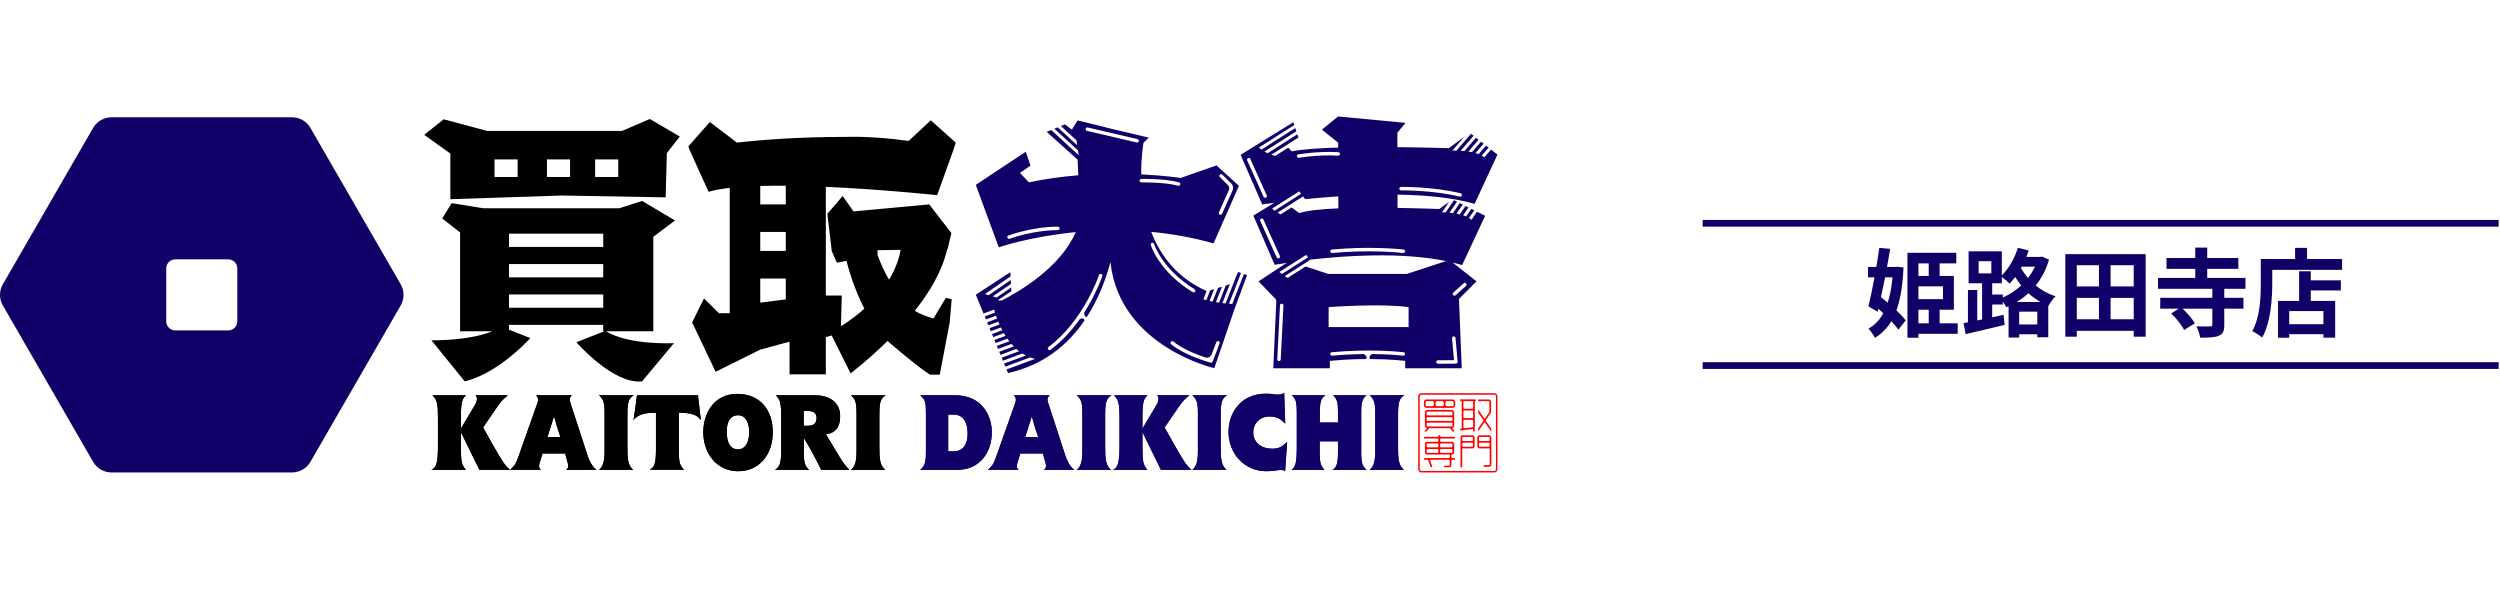 <?xml version="1.0" encoding="UTF-8"?><svg id="_レイヤー_2" xmlns="http://www.w3.org/2000/svg" width="297.18" height="70" viewBox="0 0 297.18 70"><defs><style>.cls-1{fill:#100169;}.cls-1,.cls-2,.cls-3,.cls-4{stroke-width:0px;}.cls-3,.cls-5{fill:none;}.cls-5{stroke:#100169;stroke-miterlimit:10;stroke-width:.799px;}.cls-4{fill:#ff0001;}</style></defs><g id="_レイヤー_1-2"><rect class="cls-3" width="297.18" height="70"/><path class="cls-1" d="M226.272,31.791c-.092,2.118-.366,3.79-.836,5.107.447.424.836.836,1.099,1.191l-.87,1.099c-.206-.297-.492-.641-.836-1.008-.504.836-1.145,1.489-1.946,1.981-.183-.344-.527-.836-.779-1.099.733-.389,1.317-.996,1.763-1.832-.195-.183-.389-.355-.584-.527l-.092.355-1.088-.641c.229-.916.481-2.153.721-3.447h-.767v-1.237h.985c.138-.79.252-1.557.355-2.267l1.294.114c-.115.676-.241,1.408-.378,2.153h.95l.229-.023.779.08ZM224.085,32.97c-.16.802-.332,1.603-.492,2.347.263.206.527.435.802.664.286-.859.469-1.866.572-3.011h-.881ZM232.718,39.68h-4.672v.469h-1.305v-10.099h5.805v1.26h-1.981v1.489h1.695v4.019h-1.695v1.614h2.153v1.248ZM228.047,31.31v1.489h1.225v-1.489h-1.225ZM230.966,34.035h-2.92v1.523h2.92v-1.523ZM228.047,38.432h1.225v-1.614h-1.225v1.614Z"/><path class="cls-1" d="M243.574,30.863c-.355,1.202-.893,2.233-1.592,3.08.664.527,1.454.985,2.37,1.271-.275.252-.664.79-.847,1.145l-.023-.011v3.744h-1.305v-.355h-2.153v.389h-1.26v-3.721l-.263.115c-.092-.183-.264-.435-.424-.653v.332h-1.26v1.523l1.351-.309.126,1.202c-1.603.401-3.344.801-4.637,1.099l-.24-1.305.515-.092v-3.847h1.111v3.618l.573-.115v-4.305h-1.603v-3.79h3.95v2.839c.836-.801,1.523-2.015,1.901-3.263l1.294.321c-.092.252-.183.515-.286.767h1.603l.241-.046.859.367ZM235.204,32.501h1.511v-1.454h-1.511v1.454ZM238.078,35.363c.79-.344,1.546-.836,2.187-1.431-.275-.332-.504-.675-.71-1.007-.218.286-.447.549-.676.79-.195-.206-.607-.573-.916-.779v.733h-1.145v1.34h1.26v.355ZM242.555,35.901c-.527-.309-.996-.653-1.431-1.042-.435.401-.905.733-1.408,1.042h2.839ZM242.177,38.569v-1.523h-2.153v1.523h2.153ZM240.322,31.699l-.092.172c.229.389.515.79.836,1.179.332-.423.607-.87.836-1.351h-1.58Z"/><path class="cls-1" d="M255.06,30.211v9.812h-1.42v-.698h-6.767v.698h-1.363v-9.812h9.549ZM246.873,31.527v2.519h2.633v-2.519h-2.633ZM246.873,37.951h2.633v-2.542h-2.633v2.542ZM253.64,31.527h-2.748v2.519h2.748v-2.519ZM253.64,37.951v-2.542h-2.748v2.542h2.748Z"/><path class="cls-1" d="M264.404,34.333v1.065h2.278v1.294h-2.278v1.935c0,.721-.149,1.088-.676,1.294-.492.206-1.225.218-2.187.218-.057-.401-.263-.973-.446-1.351.641.023,1.397.023,1.603.011.218,0,.286-.046.286-.206v-1.901h-3.526c.561.538,1.168,1.225,1.443,1.74l-1.271.802c-.264-.572-.939-1.397-1.534-1.981l.905-.561h-2.21v-1.294h6.194v-1.065h-6.458v-1.294h4.431v-1.076h-3.423v-1.294h3.423v-1.237h1.42v1.237h3.699v1.294h-3.699v1.076h4.546v1.294h-2.519Z"/><path class="cls-1" d="M278.409,30.783v1.294h-8.301v1.592c0,1.843-.172,4.672-1.202,6.458-.252-.229-.859-.618-1.179-.767.939-1.637,1.019-4.042,1.019-5.691v-2.885h4.076v-1.317h1.42v1.317h4.168ZM274.687,33.325h3.573v1.202h-3.573v1.248h2.897v4.363h-1.397v-.412h-4.065v.423h-1.328v-4.374h2.508v-3.526h1.385v1.076ZM276.188,36.978h-4.065v1.557h4.065v-1.557Z"/><line class="cls-5" x1="202.4" y1="26.544" x2="297.02" y2="26.544"/><line class="cls-5" x1="202.4" y1="43.456" x2="297.02" y2="43.456"/><path class="cls-2" d="M54.787,50.953l1.645-2.775c.151-.239.251-.477.264-.753,0-.188-.063-.314-.163-.44h3.855c-.653.515-.816.703-1.419,1.57l-1.545,2.26.979,1.745c1.356,2.411,1.645,2.8,2.223,3.29h-3.641c-.716-1.482-1.482-3.026-2.198-4.495v1.457c0,2.185.075,2.399.59,3.039h-4.094c.552-.238.778-.766.778-2.813v-3.415c0-1.507-.088-2.11-.653-2.637h3.993c-.465.452-.615.691-.615,2.825v1.143Z"/><path class="cls-2" d="M67.983,46.985c-.201.226-.264.327-.264.49,0,.138.038.264.1.465l2.034,6.241c.214.628.489,1.218,1.055,1.67h-3.604c.163-.138.238-.251.238-.452,0-.075,0-.163-.05-.352l-.314-1.143h-2.687l-.339,1.117c-.038.138-.075.251-.075.39,0,.251.163.377.226.439h-3.667c.452-.402.653-.603.954-1.457l2.298-6.492c.075-.201.075-.302.075-.427,0-.276-.188-.427-.264-.49h4.282ZM66.614,51.958c-.289-.816-.527-1.645-.753-2.474-.276.866-.54,1.657-.791,2.474h1.545Z"/><path class="cls-2" d="M71.869,49.082c0-1.105-.113-1.645-.678-2.097h4.156c-.59.339-.766.753-.766,2.311v3.842c0,1.432.063,2.185.69,2.712h-4.068c.59-.439.665-1.369.665-2.197v-4.571Z"/><path class="cls-2" d="M82.972,46.985c.101.98.214,1.972.339,2.964-.477-.703-1.168-.854-2.612-.892v4.282c0,1.582.05,1.908.603,2.499h-4.056c.615-.339.728-.891.728-2.499v-4.282c-.979.013-2.059.063-2.662.879.15-.992.301-1.984.402-2.951h7.258Z"/><path class="cls-2" d="M87.654,46.822c2.499,0,4.207,1.708,4.207,4.558,0,2.662-1.607,4.634-4.106,4.634-2.486,0-4.144-2.047-4.156-4.621,0-2.072,1.117-4.571,4.056-4.571ZM87.717,53.414c.879,0,1.344-.816,1.344-2.084,0-.791-.264-1.972-1.344-1.972-.766,0-1.331.577-1.331,1.946,0,1.331.44,2.109,1.331,2.109Z"/><path class="cls-2" d="M99.796,54.306c.439.728.577.904,1.168,1.545h-3.34c-.615-1.256-1.318-2.549-2.072-3.805v1.971c0,1.243.314,1.52.628,1.833h-4.069c.427-.226.753-.59.753-2.135v-4.006c0-1.833-.113-2.198-.64-2.725h4.658c1.406,0,2.988.615,2.988,2.486,0,1.256-.502,2.009-1.695,2.147l1.62,2.687ZM95.539,50.614h.49c.577,0,1.042-.214,1.042-.929,0-.703-.552-.854-1.243-.854h-.289v1.783Z"/><path class="cls-2" d="M101.821,49.082c0-1.105-.113-1.645-.678-2.097h4.156c-.59.339-.766.753-.766,2.311v3.842c0,1.432.063,2.185.69,2.712h-4.068c.59-.439.665-1.369.665-2.197v-4.571Z"/><path class="cls-2" d="M54.787,50.953l1.645-2.775c.151-.239.251-.477.264-.753,0-.188-.063-.314-.163-.44h3.855c-.653.515-.816.703-1.419,1.57l-1.545,2.26.979,1.745c1.356,2.411,1.645,2.8,2.223,3.29h-3.641c-.716-1.482-1.482-3.026-2.198-4.495v1.457c0,2.185.075,2.399.59,3.039h-4.094c.552-.238.778-.766.778-2.813v-3.415c0-1.507-.088-2.11-.653-2.637h3.993c-.465.452-.615.691-.615,2.825v1.143Z"/><path class="cls-2" d="M67.983,46.985c-.201.226-.264.327-.264.49,0,.138.038.264.1.465l2.034,6.241c.214.628.489,1.218,1.055,1.67h-3.604c.163-.138.238-.251.238-.452,0-.075,0-.163-.05-.352l-.314-1.143h-2.687l-.339,1.117c-.038.138-.075.251-.075.39,0,.251.163.377.226.439h-3.667c.452-.402.653-.603.954-1.457l2.298-6.492c.075-.201.075-.302.075-.427,0-.276-.188-.427-.264-.49h4.282ZM66.614,51.958c-.289-.816-.527-1.645-.753-2.474-.276.866-.54,1.657-.791,2.474h1.545Z"/><path class="cls-2" d="M71.869,49.082c0-1.105-.113-1.645-.678-2.097h4.156c-.59.339-.766.753-.766,2.311v3.842c0,1.432.063,2.185.69,2.712h-4.068c.59-.439.665-1.369.665-2.197v-4.571Z"/><path class="cls-2" d="M82.972,46.985c.101.98.214,1.972.339,2.964-.477-.703-1.168-.854-2.612-.892v4.282c0,1.582.05,1.908.603,2.499h-4.056c.615-.339.728-.891.728-2.499v-4.282c-.979.013-2.059.063-2.662.879.15-.992.301-1.984.402-2.951h7.258Z"/><path class="cls-2" d="M87.654,46.822c2.499,0,4.207,1.708,4.207,4.558,0,2.662-1.607,4.634-4.106,4.634-2.486,0-4.144-2.047-4.156-4.621,0-2.072,1.117-4.571,4.056-4.571ZM87.717,53.414c.879,0,1.344-.816,1.344-2.084,0-.791-.264-1.972-1.344-1.972-.766,0-1.331.577-1.331,1.946,0,1.331.44,2.109,1.331,2.109Z"/><path class="cls-2" d="M99.796,54.306c.439.728.577.904,1.168,1.545h-3.34c-.615-1.256-1.318-2.549-2.072-3.805v1.971c0,1.243.314,1.52.628,1.833h-4.069c.427-.226.753-.59.753-2.135v-4.006c0-1.833-.113-2.198-.64-2.725h4.658c1.406,0,2.988.615,2.988,2.486,0,1.256-.502,2.009-1.695,2.147l1.62,2.687ZM95.539,50.614h.49c.577,0,1.042-.214,1.042-.929,0-.703-.552-.854-1.243-.854h-.289v1.783Z"/><path class="cls-2" d="M101.821,49.082c0-1.105-.113-1.645-.678-2.097h4.156c-.59.339-.766.753-.766,2.311v3.842c0,1.432.063,2.185.69,2.712h-4.068c.59-.439.665-1.369.665-2.197v-4.571Z"/><path class="cls-1" d="M36.898,15.201l10.735,18.593c.449.778.449,1.737,0,2.515l-10.735,18.593c-.449.778-1.28,1.258-2.178,1.258H13.25c-.899,0-1.729-.479-2.178-1.258L.337,36.31c-.449-.778-.449-1.737,0-2.515L11.072,15.201c.449-.778,1.28-1.258,2.178-1.258h21.469c.899,0,1.729.479,2.178,1.258ZM27.134,39.276c.591,0,1.074-.483,1.074-1.074v-6.299c0-.591-.483-1.074-1.074-1.074h-6.299c-.591,0-1.074.483-1.074,1.074v6.299c0,.591.483,1.074,1.074,1.074h6.299Z"/><path class="cls-2" d="M73.932,15.565h-16.027l-5.16-1.383-2.321,1.842,3.107,2.228v5.429l13.248-.44,12.348.22.141-5.263,1.538-1.966-3.557-2.087-3.316,1.42ZM61.531,21.041h-2.748v-2.091h2.748v2.091ZM67.766,21.041h-2.748v-2.091h2.748v2.091ZM73.493,21.041h-2.748v-2.091h2.748v2.091Z"/><path class="cls-2" d="M77.659,28.148l2.579-1.939-3.908-2.323-2.726.873h-16.15l-3.764-.61-1.126,1.821,2.126,1.665v11.742h3.842c-2.902,1.177-7.248,1.074-7.248,1.074l3.957,4.885c4.047-.961,7.803-5.146,7.803-5.146l-2.538-1.001v-.568h11.199v.757h.122l-3.312,1.306s4.341,5.006,7.803,4.653l3.802-4.547s-5.324.283-8.084-1.412h5.624v-11.229ZM71.704,27.774v1.577h-11.199v-1.577h11.199ZM60.505,31.389h11.199v1.577h-11.199v-1.577ZM60.505,36.581v-1.577h11.199v1.577h-11.199Z"/><path class="cls-2" d="M111.402,23.205l1.933-5.384.276-.866-2.964-2.654-2.635,2.452c-4.377-.625-7.504-.479-7.504-.479-5.445,0-9.791.326-12.905.678l-3.226-2.445-2.551,2.896.145.418,2.258,4.975c.681-.199,1.535-.35,2.516-.461v14.896h-1.286l-1.771-1.763-1.414,2.862,2.793,5.861,5.309-2.63,3.336-.909h.142v3.847h4.314v-4.425l.698-.196,2.241,4.5s2.026-1.511,4.397-3.852c.104.098.21.194.318.286,3.693,3.146,4.723,3.723,4.723,3.723h1.163l1.177-6.15.243-2.796-.689-.188-1.483,2.464c-.812-.25-1.678-.566-2.156-.891,0,0-.019-.014-.05-.038,1.721-2.166,3.219-4.617,3.85-7.329l.046-.001.45-1.896-2.64-3.414-9.001.832-1.287-1.831-1.816,2.118.52,4.415.607,1.396,1.148-.22c.123.509.786,3.103,2.122,5.688-.781.699-1.702,1.404-2.787,2.093l.103-3.653h-1.896v-12.922c6.801.302,13.236.992,13.236.992ZM93.408,35.591l-3.034.382v-2.867h3.034v2.485ZM93.408,29.831h-3.034v-2.258h3.034v2.258ZM93.408,24.298h-3.034v-2.194c.97-.027,1.988-.033,3.034-.024v2.218ZM104.315,29.743l2.749-.045c-.097.573-.417,1.977-1.384,3.549-.488-.833-.964-1.813-1.365-2.948v-.556Z"/><path class="cls-1" d="M113.531,46.985c3.202,0,4.37,2.424,4.37,4.42,0,2.21-1.306,4.445-4.119,4.445h-4.407c.653-.439.69-1.281.69-2.022v-4.809c0-1.18-.088-1.545-.69-2.034h4.156ZM112.715,53.653h.615c1.269,0,1.695-.98,1.695-2.122,0-1.431-.603-2.248-1.657-2.248h-.653v4.37Z"/><path class="cls-1" d="M124.777,46.985c-.201.226-.264.327-.264.49,0,.138.038.264.1.465l2.034,6.241c.214.628.489,1.218,1.055,1.67h-3.604c.163-.138.238-.251.238-.452,0-.075,0-.163-.05-.352l-.314-1.143h-2.687l-.339,1.117c-.038.138-.075.251-.075.39,0,.251.163.377.226.439h-3.667c.452-.402.653-.603.954-1.457l2.298-6.492c.075-.201.075-.302.075-.427,0-.276-.188-.427-.264-.49h4.282ZM123.408,51.958c-.289-.816-.527-1.645-.753-2.474-.276.866-.54,1.657-.791,2.474h1.545Z"/><path class="cls-1" d="M128.663,49.082c0-1.105-.113-1.645-.678-2.097h4.156c-.59.339-.766.753-.766,2.311v3.842c0,1.432.063,2.185.69,2.712h-4.068c.59-.439.665-1.369.665-2.197v-4.571Z"/><path class="cls-1" d="M135.803,50.953l1.645-2.775c.151-.239.251-.477.264-.753,0-.188-.063-.314-.163-.44h3.855c-.653.515-.816.703-1.419,1.57l-1.545,2.26.979,1.745c1.356,2.411,1.645,2.8,2.223,3.29h-3.641c-.716-1.482-1.482-3.026-2.198-4.495v1.457c0,2.185.075,2.399.59,3.039h-4.094c.552-.238.778-.766.778-2.813v-3.415c0-1.507-.088-2.11-.653-2.637h3.993c-.465.452-.615.691-.615,2.825v1.143Z"/><path class="cls-1" d="M142.398,49.082c0-1.105-.113-1.645-.678-2.097h4.156c-.59.339-.766.753-.766,2.311v3.842c0,1.432.063,2.185.69,2.712h-4.068c.59-.439.665-1.369.665-2.197v-4.571Z"/><path class="cls-1" d="M152.778,50.363c-.54-.54-.954-.854-1.884-.854-1.092,0-1.921.791-1.921,1.871,0,1.243.979,1.959,2.26,1.959.917,0,1.268-.339,1.771-.816l-.239,3.491c-.1-.075-.226-.151-.502-.151-.402,0-.779.151-1.745.151-2.574,0-4.483-2.084-4.483-4.696,0-2.147,1.381-4.521,4.47-4.521.728,0,.967.113,1.432.113.389,0,.577-.126.716-.214l.126,3.667Z"/><path class="cls-1" d="M154.151,48.907c0-.892-.075-1.57-.628-1.921h4.056c-.64.302-.69,1.105-.69,2.198v1.042h2.16v-1.344c0-.992-.1-1.494-.603-1.896h4.006c-.615.402-.64,1.281-.64,1.934v4.985c0,1.155.176,1.532.628,1.946h-4.056c.377-.251.665-.439.665-2.059v-1.331h-2.172v1.444c0,1.13.151,1.545.577,1.946h-3.943c.502-.326.64-.854.64-2.763v-4.181Z"/><path class="cls-1" d="M163.478,49.082c0-1.105-.113-1.645-.678-2.097h4.156c-.59.339-.766.753-.766,2.311v3.842c0,1.432.063,2.185.69,2.712h-4.068c.59-.439.665-1.369.665-2.197v-4.571Z"/><path class="cls-1" d="M113.531,46.985c3.202,0,4.37,2.424,4.37,4.42,0,2.21-1.306,4.445-4.119,4.445h-4.407c.653-.439.69-1.281.69-2.022v-4.809c0-1.18-.088-1.545-.69-2.034h4.156ZM112.715,53.653h.615c1.269,0,1.695-.98,1.695-2.122,0-1.431-.603-2.248-1.657-2.248h-.653v4.37Z"/><path class="cls-1" d="M124.777,46.985c-.201.226-.264.327-.264.49,0,.138.038.264.1.465l2.034,6.241c.214.628.489,1.218,1.055,1.67h-3.604c.163-.138.238-.251.238-.452,0-.075,0-.163-.05-.352l-.314-1.143h-2.687l-.339,1.117c-.038.138-.075.251-.075.39,0,.251.163.377.226.439h-3.667c.452-.402.653-.603.954-1.457l2.298-6.492c.075-.201.075-.302.075-.427,0-.276-.188-.427-.264-.49h4.282ZM123.408,51.958c-.289-.816-.527-1.645-.753-2.474-.276.866-.54,1.657-.791,2.474h1.545Z"/><path class="cls-1" d="M128.663,49.082c0-1.105-.113-1.645-.678-2.097h4.156c-.59.339-.766.753-.766,2.311v3.842c0,1.432.063,2.185.69,2.712h-4.068c.59-.439.665-1.369.665-2.197v-4.571Z"/><path class="cls-1" d="M135.803,50.953l1.645-2.775c.151-.239.251-.477.264-.753,0-.188-.063-.314-.163-.44h3.855c-.653.515-.816.703-1.419,1.57l-1.545,2.26.979,1.745c1.356,2.411,1.645,2.8,2.223,3.29h-3.641c-.716-1.482-1.482-3.026-2.198-4.495v1.457c0,2.185.075,2.399.59,3.039h-4.094c.552-.238.778-.766.778-2.813v-3.415c0-1.507-.088-2.11-.653-2.637h3.993c-.465.452-.615.691-.615,2.825v1.143Z"/><path class="cls-1" d="M142.398,49.082c0-1.105-.113-1.645-.678-2.097h4.156c-.59.339-.766.753-.766,2.311v3.842c0,1.432.063,2.185.69,2.712h-4.068c.59-.439.665-1.369.665-2.197v-4.571Z"/><path class="cls-1" d="M152.778,50.363c-.54-.54-.954-.854-1.884-.854-1.092,0-1.921.791-1.921,1.871,0,1.243.979,1.959,2.26,1.959.917,0,1.268-.339,1.771-.816l-.239,3.491c-.1-.075-.226-.151-.502-.151-.402,0-.779.151-1.745.151-2.574,0-4.483-2.084-4.483-4.696,0-2.147,1.381-4.521,4.47-4.521.728,0,.967.113,1.432.113.389,0,.577-.126.716-.214l.126,3.667Z"/><path class="cls-1" d="M154.151,48.907c0-.892-.075-1.57-.628-1.921h4.056c-.64.302-.69,1.105-.69,2.198v1.042h2.16v-1.344c0-.992-.1-1.494-.603-1.896h4.006c-.615.402-.64,1.281-.64,1.934v4.985c0,1.155.176,1.532.628,1.946h-4.056c.377-.251.665-.439.665-2.059v-1.331h-2.172v1.444c0,1.13.151,1.545.577,1.946h-3.943c.502-.326.64-.854.64-2.763v-4.181Z"/><path class="cls-1" d="M163.478,49.082c0-1.105-.113-1.645-.678-2.097h4.156c-.59.339-.766.753-.766,2.311v3.842c0,1.432.063,2.185.69,2.712h-4.068c.59-.439.665-1.369.665-2.197v-4.571Z"/><path class="cls-1" d="M147.871,32.578l-1.391,3.554c-.131-.008-.259-.018-.383-.028l1.428-3.649-.35-.125-.221.509-1.264,3.228c-.13-.013-.256-.027-.378-.041l.878-2.244-.479.152-.799,2.04c-.13-.018-.253-.037-.371-.057l.721-1.841-.479.152-.634,1.619c-.129-.025-.251-.051-.364-.076l.548-1.401-.479.152-.452,1.155c-.134-.036-.252-.07-.354-.102l.383-.978c-3.538-1.573-5.509-4.241-6.581-7.032,2.376.223,4.869.65,7.407,1.366l3.018-6.842-2.672-2.426-4.253,1.491s-1.839-.288-4.692-.424c-.016-2.209.275-3.753.275-3.753l.626-.614-5.098-1.208-.002-.016-3.369-.823-.663,1.093-.853-.627-.47.197,1.866,1.713.081.572-2.319-2.129-.397.166,2.803,2.573.081.572-3.256-2.99-.54.226,3.67,3.286.006-.002 0.0.008-.007-.006-.013.005.02.013.081,1.851c-1.888.152-3.875.415-5.866.838l-1.067-1.119,1.255-.878-.573-1.637-5.894,3.906.025.005-.062.041,2.729,7.406s3.652-1.274,9.153-1.805c-1.859,4.247-6.74,7.083-8.81,8.129l-.469-.02,1.622-1.088-.024-.441-1.723,1.184c-.152-.043-.307-.087-.458-.13l2.158-1.482-.025-.458-2.621,1.801c-.173-.049-.329-.094-.457-.131l3.055-2.099-.027-.505-4.104,2.678.918,2.238,1.261-.468c.03.108.066.227.105.352l-1.226.455.149.362,1.199-.445c.038.111.08.227.124.345l-1.184.439.149.362,1.179-.437c.045.111.093.223.144.337l-1.183.439.149.362,1.199-.445c.053.109.109.219.167.329l-1.227.455.149.362,1.27-.471c.062.107.126.213.193.319l-1.324.491.149.362,1.397-.518c.072.104.147.206.225.307l-1.483.55.149.362,1.596-.592c.086.1.174.197.266.292l-1.723.639.149.362,1.886-.699c.104.094.211.185.322.271l-2.069.767.149.362,2.31-.857c.133.085.272.164.414.237l-2.586.959.149.362,2.947-1.093c.189.07.387.125.591.172l-3.399,1.26.175.426c4.282-.948,7.16-3.417,9.095-6.247-.071-.323-.327-.281-.576-.149-.904,1.276-2.049,2.579-3.458,3.631-.037.028-.08.041-.123.041-.063,0-.125-.029-.166-.083-.068-.091-.049-.221.042-.289,4.172-3.114,5.986-8.494,6.004-8.548.036-.108.152-.167.261-.131.108.036.167.152.131.261-.011.033-.68,2.017-2.132,4.288-.088.557.262.571.288.571,1.404-2.175,2.277-4.526,2.816-6.545l.01.133c1.153,9.935,12.334,12.488,12.334,12.488l2.374-6.962h0l1.52-4.101-.366-.131ZM144.893,25.245l1.187-2.641c.092-.204.047-.444-.111-.601l-.957-.952c-.081-.08-.081-.211-.001-.292.08-.081.211-.081.292-.001l1.058,1.052c.219.218.281.55.154.832l-1.246,2.771c-.034.076-.11.122-.188.122-.028,0-.057-.006-.084-.018-.104-.047-.15-.169-.103-.273ZM125.749,27.357c-2.999,0-5.701,1.018-5.728,1.028-.024.009-.049.014-.074.014-.083,0-.161-.051-.193-.133-.041-.106.013-.226.119-.266.028-.011,2.8-1.055,5.875-1.055.114,0,.206.092.206.206s-.092.206-.206.206ZM135.37,16.785c-.022.095-.107.159-.201.159-.016,0-.031-.002-.047-.005l-5.917-1.384c-.111-.026-.18-.137-.154-.248.026-.111.136-.179.248-.154l5.917,1.384c.111.026.18.137.154.248ZM135.674,21.682c-.115-.001-.208-.088-.21-.202-.003-.114.088-.208.202-.21.114-.002,2.794-.052,4.495.406.11.03.175.143.145.253-.025.092-.108.153-.199.153-.018,0-.036-.002-.054-.007-1.644-.443-4.352-.393-4.379-.392ZM136.796,29.127c-.033-.109.028-.224.137-.257.109-.033.224.028.258.136.009.03.974,3.034,4.808,5.371.097.059.128.186.069.284-.039.064-.107.099-.176.099-.037,0-.074-.01-.107-.03-3.977-2.424-4.948-5.473-4.988-5.602ZM144.98,40.817l-.835,2.165c-.031.081-.109.132-.193.132-.019,0-.038-.003-.056-.008-3.302-.939-4.629-2.147-4.684-2.198-.083-.078-.088-.208-.011-.291.077-.083.208-.088.291-.011.012.011,1.129,1.021,3.812,1.89.291.094.607-.057.717-.342l.572-1.485c.041-.106.16-.159.267-.118.106.041.159.16.118.267Z"/><path class="cls-1" d="M176.538,25.65l-.961-.483-.656.96c-.088-.08-.186-.153-.294-.219l.62-.906-.353-.177-.617.902c-.113-.05-.231-.093-.352-.134l.639-.935-.353-.177-.683.999c-.128-.032-.257-.06-.386-.084l.739-1.081-.353-.177-.813,1.19c-.141-.019-.28-.034-.412-.046l.895-1.31-.353-.177-.995,1.455c-.165-.008-.313-.013-.434-.014l.856-1.252-1.192.864s-2.16-.094-4.952-.138l-.004-1.57c3.337.048,6.61.345,9.167,1.093l2.715-5.857-.762-.6-.797.921c-.094-.074-.198-.14-.31-.201l.82-.947-.308-.242-.882,1.019c-.121-.047-.246-.09-.374-.127l.968-1.118-.308-.242-1.085,1.254c-.139-.03-.28-.055-.418-.076l1.216-1.405-.308-.242-1.373,1.587c-.157-.016-.309-.029-.452-.038l1.537-1.776-.308-.242-1.728,1.997c-.24-.005-.412-.002-.485 0l1.42-1.641-1.847,1.359s-2.704-.091-6.112-.125l-.004-1.714.972-1.172-8.016-.759-1.927,1.565,1.935,1.555.002.575c-2.295.069-4.327.206-5.519.453l-.416-.444-1.545.984c-.166-.044-.32-.091-.462-.14l3.221-2.052-.128-.382-3.542,2.256c-.141-.064-.268-.128-.38-.192l3.803-2.422-.128-.382-4.036,2.57c-.068-.05-.126-.097-.176-.14l-.082-.129,4.174-2.658-.112-.334-6.285,3.887.08.016-.045.028,2.55,5.843s.529-.082,1.441-.201l-2.496,1.529,2.535,5.85s.524-.097,1.429-.235l-3.349,2.199,2.004,2.077c.074.077.113.18.108.286l-.358,7.971h6.727v-.877c1.584-.155,3.043-.214,4.303-.221.154-.236-.032-.478-.276-.595-1.121.014-2.388.068-3.754.194-.006.001-.013.001-.019.001-.105,0-.195-.08-.205-.187-.01-.113.073-.214.186-.224,4.282-.394,7.606-.1,8.523-.001.113.012.195.114.183.227-.012.113-.114.196-.227.183-.525-.057-1.847-.178-3.689-.195-.38.198-.323.476-.276.596,2.566.008,4.202.222,4.202.222v.877h6.727l-.332-8.247,2.087-2.087-2.838-2.236c.384.091.762.19,1.13.298l2.73-5.85ZM166.544,22.219c.036-0,3.69-.058,7.077.754.111.026.179.138.153.249-.023.095-.107.158-.2.158-.016,0-.032-.002-.048-.006-3.338-.799-6.938-.744-6.974-.742-.11-.001-.208-.089-.21-.203-.002-.114.089-.208.203-.21ZM150.479,23.498c-.028.012-.056.018-.085.018-.079,0-.154-.045-.188-.121l-1.952-4.331c-.047-.104-.001-.226.103-.273.104-.047.226-.001.273.103l1.952,4.331c.047.104.001.226-.103.273ZM166.842,29.662c.113.012.195.114.183.227-.012.113-.114.197-.227.183-.907-.098-4.196-.389-8.44.001-.006.001-.013.001-.019.001-.105,0-.195-.08-.205-.187-.01-.113.073-.214.186-.224,4.283-.394,7.606-.1,8.523-.001ZM154.332,18.35c.023-.004,2.359-.408,4.763-.257.114.007.2.105.193.219-.007.114-.105.201-.219.193-2.356-.149-4.643.248-4.666.252-.012.002-.024.003-.036.003-.098,0-.185-.07-.203-.171-.02-.112.055-.219.167-.239ZM154.442,22.744l.223.293-3.156,2.01c-.134-.102-.227-.191-.286-.253l3.219-2.05ZM152.034,30.699c-.028.012-.056.018-.085.018-.079,0-.154-.045-.188-.121l-1.952-4.331c-.047-.104-.001-.226.103-.273.104-.047.226-0.0.273.103l1.952,4.331c.047.104.001.226-.103.273ZM152.24,25.479c-.14-.065-.265-.131-.375-.196l1.681-1.071.672-.445c.01-.001.021-.002.032-.003l.653-.416.223.293-.061.039c1.206-.121,2.568-.241,4.023-.337l.004,1.423c-2.023.088-3.756.259-4.644.564l-.913-.675-1.293.824ZM155.265,30.299l.223.293-3.122,1.988c-.167-.14-.249-.242-.266-.265l3.166-2.016ZM152.244,42.724c-.006.11-.097.196-.206.196-.004,0-.007-0-.011-0-.114-.006-.201-.103-.196-.216l.323-6.412c.006-.114.102-.203.216-.196.114.006.201.103.196.216l-.323,6.412ZM167.443,38.876h-9.505v-2.368s6.147-.468,9.505,0v2.368ZM167.229,32.56h-9.34l-2.696-.881-2.122,1.352c-.137-.069-.258-.137-.363-.204l2.993-1.906-.053-.043c4.201-.49,10.845-.943,16.256.154l-4.675,1.528ZM172.754,34.783l1.238-1.107c.085-.076.215-.069.291.016.076.085.069.215-.016.291l-1.238,1.107c-.039.035-.088.053-.137.053-.057,0-.113-.023-.154-.069-.076-.085-.069-.215.016-.291ZM172.796,39.988c.116-.009.214.074.224.187l.251,2.825c.005.057-.014.114-.053.157-.039.043-.093.067-.151.068l-2.132.017h-.002c-.113,0-.205-.091-.206-.205-.001-.114.091-.207.205-.208l1.908-.015-.231-2.603c-.01-.113.074-.214.187-.224Z"/><path class="cls-4" d="M169.883,50.898h2.478l.323.397h.197c.026,0,.04-.03.023-.049l-.292-.358c.142-.036.248-.165.248-.318v-1.517c0-.182-.147-.329-.329-.329h-2.821c-.182,0-.329.147-.329.329v1.517c0,.153.106.282.248.318l-.292.358c-.016.02-.002.049.023.049h.197l.323-.397ZM169.585,49.053c0-.07.057-.126.126-.126h2.821c.07,0,.126.057.126.126v.244c0,.047-.038.085-.085.085h-2.904c-.047,0-.085-.038-.085-.085v-.244ZM169.67,49.584h2.904c.047,0,.085.038.085.085v.285c0,.047-.038.085-.085.085h-2.904c-.047,0-.085-.038-.085-.085v-.285c0-.047.038-.085.085-.085ZM169.585,50.57v-.244c0-.047.038-.085.085-.085h2.904c.047,0,.085.038.085.085v.244c0,.07-.057.126-.126.126h-2.821c-.07,0-.126-.057-.126-.126ZM173.565,51.013v.118c0,.026.022.045.048.042l1.499-.182v.262c0,.024.019.043.043.043h.117c.024,0,.043-.019.043-.043v-3.574h.076c.024,0,.043-.019.043-.043v-.112c0-.024-.019-.043-.043-.043h-1.782c-.024,0-.043.019-.043.043v.112c0,.024.019.043.043.043h.145v3.273l-.15.018c-.021.003-.037.021-.037.042ZM174.048,47.679h.972c.051,0,.092.041.092.092v.724c0,.051-.041.092-.092.092h-.972c-.051,0-.092-.041-.092-.092v-.724c0-.051.041-.092.092-.092ZM174.048,48.79h.972c.051,0,.092.041.092.092v.722c0,.051-.041.092-.092.092h-.972c-.051,0-.092-.041-.092-.092v-.722c0-.051.041-.092.092-.092ZM174.048,49.899h.972c.051,0,.092.041.092.092v.714c0,.047-.035.086-.081.092l-.972.118c-.055.007-.103-.036-.103-.092v-.832c0-.051.041-.092.092-.092ZM177.023,55.285h-.605c-.025,0-.045.02-.045.045v.113c0,.025.02.045.045.045h.605c.144,0,.26-.117.26-.26v-3.227c0-.144-.117-.26-.26-.26h-1.151c-.144,0-.26.117-.26.26v1.043c0,.144.117.26.26.26h1.209v1.924c0,.032-.026.058-.058.058ZM175.814,52c0-.032.026-.058.058-.058h1.151c.032,0,.058.026.058.058v.339c0,.045-.036.081-.081.081h-1.104c-.045,0-.081-.036-.081-.081v-.339ZM175.872,53.101c-.032,0-.058-.026-.058-.058v-.339c0-.045.036-.081.081-.081h1.104c.045,0,.081.036.081.081v.235c0,.089-.072.162-.162.162h-1.047ZM169.591,48.486h3.062c.185,0,.335-.15.335-.335v-.338c0-.165-.121-.303-.278-.33h-3.176c-.135.023-.243.127-.271.26v.478c.032.151.167.265.328.265ZM171.998,47.679h.655c.073,0,.133.06.133.133v.338c0,.073-.06.133-.133.133h-.655c-.1,0-.181-.081-.181-.181v-.242c0-.1.081-.181.181-.181ZM170.831,47.679h.602c.1,0,.181.081.181.181v.242c0,.1-.081.181-.181.181h-.602c-.1,0-.181-.081-.181-.181v-.242c0-.1.081-.181.181-.181ZM169.458,47.812c0-.073.06-.133.133-.133h.676c.1,0,.181.081.181.181v.242c0,.1-.081.181-.181.181h-.676c-.073,0-.133-.06-.133-.133v-.338ZM173.878,51.74c-.144,0-.26.117-.26.26v3.499c0,.025.02.045.045.045h.113c.025,0,.045-.02.045-.045v-2.195h1.209c.144,0,.26-.117.26-.26v-1.043c0-.144-.117-.26-.26-.26h-1.151ZM175.087,53.043c0,.032-.026.058-.058.058h-1.047c-.089,0-.162-.072-.162-.162v-.235c0-.045.036-.081.081-.081h1.104c.045,0,.081.036.081.081v.339ZM175.087,52v.339c0,.045-.036.081-.081.081h-1.104c-.045,0-.081-.036-.081-.081v-.339c0-.032.026-.058.058-.058h1.151c.032,0,.058.026.058.058ZM172.957,52.064v-.067c0-.037-.03-.067-.067-.067h-1.603c-.056,0-.101-.045-.101-.101v-.03c0-.037-.03-.067-.067-.067h-.067c-.037,0-.067.03-.067.067v.03c0,.056-.045.101-.101.101h-1.561c-.037,0-.067.03-.067.067v.067c0,.037.03.067.067.067h1.561c.056,0,.101.045.101.101v.127c0,.087-.07.157-.157.157h-1.183c-.144,0-.26.117-.26.26v.996c0,.144.117.26.26.26h2.685v.319c0,.056-.045.101-.101.101h-2.906c-.037,0-.067.03-.067.067v.067c0,.037.03.067.067.067h.354c.042,0,.08.026.095.066l.287.777c.01.026.035.044.063.044h.073c.047,0,.079-.047.063-.09l-.244-.66c-.024-.066.025-.137.095-.137h2.12c.056,0,.101.045.101.101v.549c0,.032-.026.058-.058.058h-.613v.178h.722c.089-.041.152-.132.152-.236v-.549c0-.056.045-.101.101-.101h.258c.037,0,.067-.03.067-.067v-.067c0-.037-.03-.067-.067-.067h-.258c-.056,0-.101-.045-.101-.101v-.319h.071c.144,0,.26-.117.26-.26v-.996c0-.144-.117-.26-.26-.26h-1.259c-.087,0-.157-.07-.157-.157v-.127c0-.056.045-.101.101-.101h1.603c.037,0,.067-.03.067-.067ZM170.881,53.831h-1.239c-.032,0-.058-.026-.058-.058v-.255c0-.079.064-.142.142-.142h1.154c.056,0,.101.045.101.101v.252c0,.056-.045.101-.101.101ZM170.881,53.174h-1.154c-.079,0-.142-.064-.142-.142v-.255c0-.032.026-.058.058-.058h1.239c.056,0,.101.045.101.101v.252c0,.056-.045.101-.101.101ZM172.659,53.773c0,.032-.026.058-.058.058h-1.314c-.056,0-.101-.045-.101-.101v-.252c0-.056.045-.101.101-.101h1.23c.079,0,.142.064.142.142v.255ZM172.601,52.719c.032,0,.058.026.058.058v.255c0,.079-.064.142-.142.142h-1.23c-.056,0-.101-.045-.101-.101v-.252c0-.056.045-.101.101-.101h1.314ZM175.467,51.295h-.005l.005-.007v.007ZM177.254,50.931c.01.014.015.031.015.049v.316h-.011l-.776-1.135-.729,1.067c-.012.018-.04.009-.04-.012v-.26c0-.017.005-.035.015-.049l.632-.925-.633-.926c-.009-.014-.014-.03-.014-.046v-.253c0-.024.031-.034.045-.014l.725,1.06.511-.748c.037-.054.056-.117.056-.182v-1.092c0-.055-.045-.1-.1-.1h-1.195c-.024,0-.043-.019-.043-.043v-.112c0-.024.019-.043.043-.043h1.249c.141.026.247.149.247.297v1.092c0,.106-.032.209-.092.296l-.556.813.649.95ZM177.64,56.161h-8.685c-.202,0-.367-.165-.367-.367v-8.685c0-.202.165-.367.367-.367h8.685c.202,0,.367.165.367.367v8.685c0,.202-.165.367-.367.367ZM168.954,46.92c-.104,0-.188.084-.188.188v8.685c0,.104.084.188.188.188h8.685c.104,0,.188-.084.188-.188v-8.685c0-.104-.084-.188-.188-.188h-8.685Z"/></g></svg>